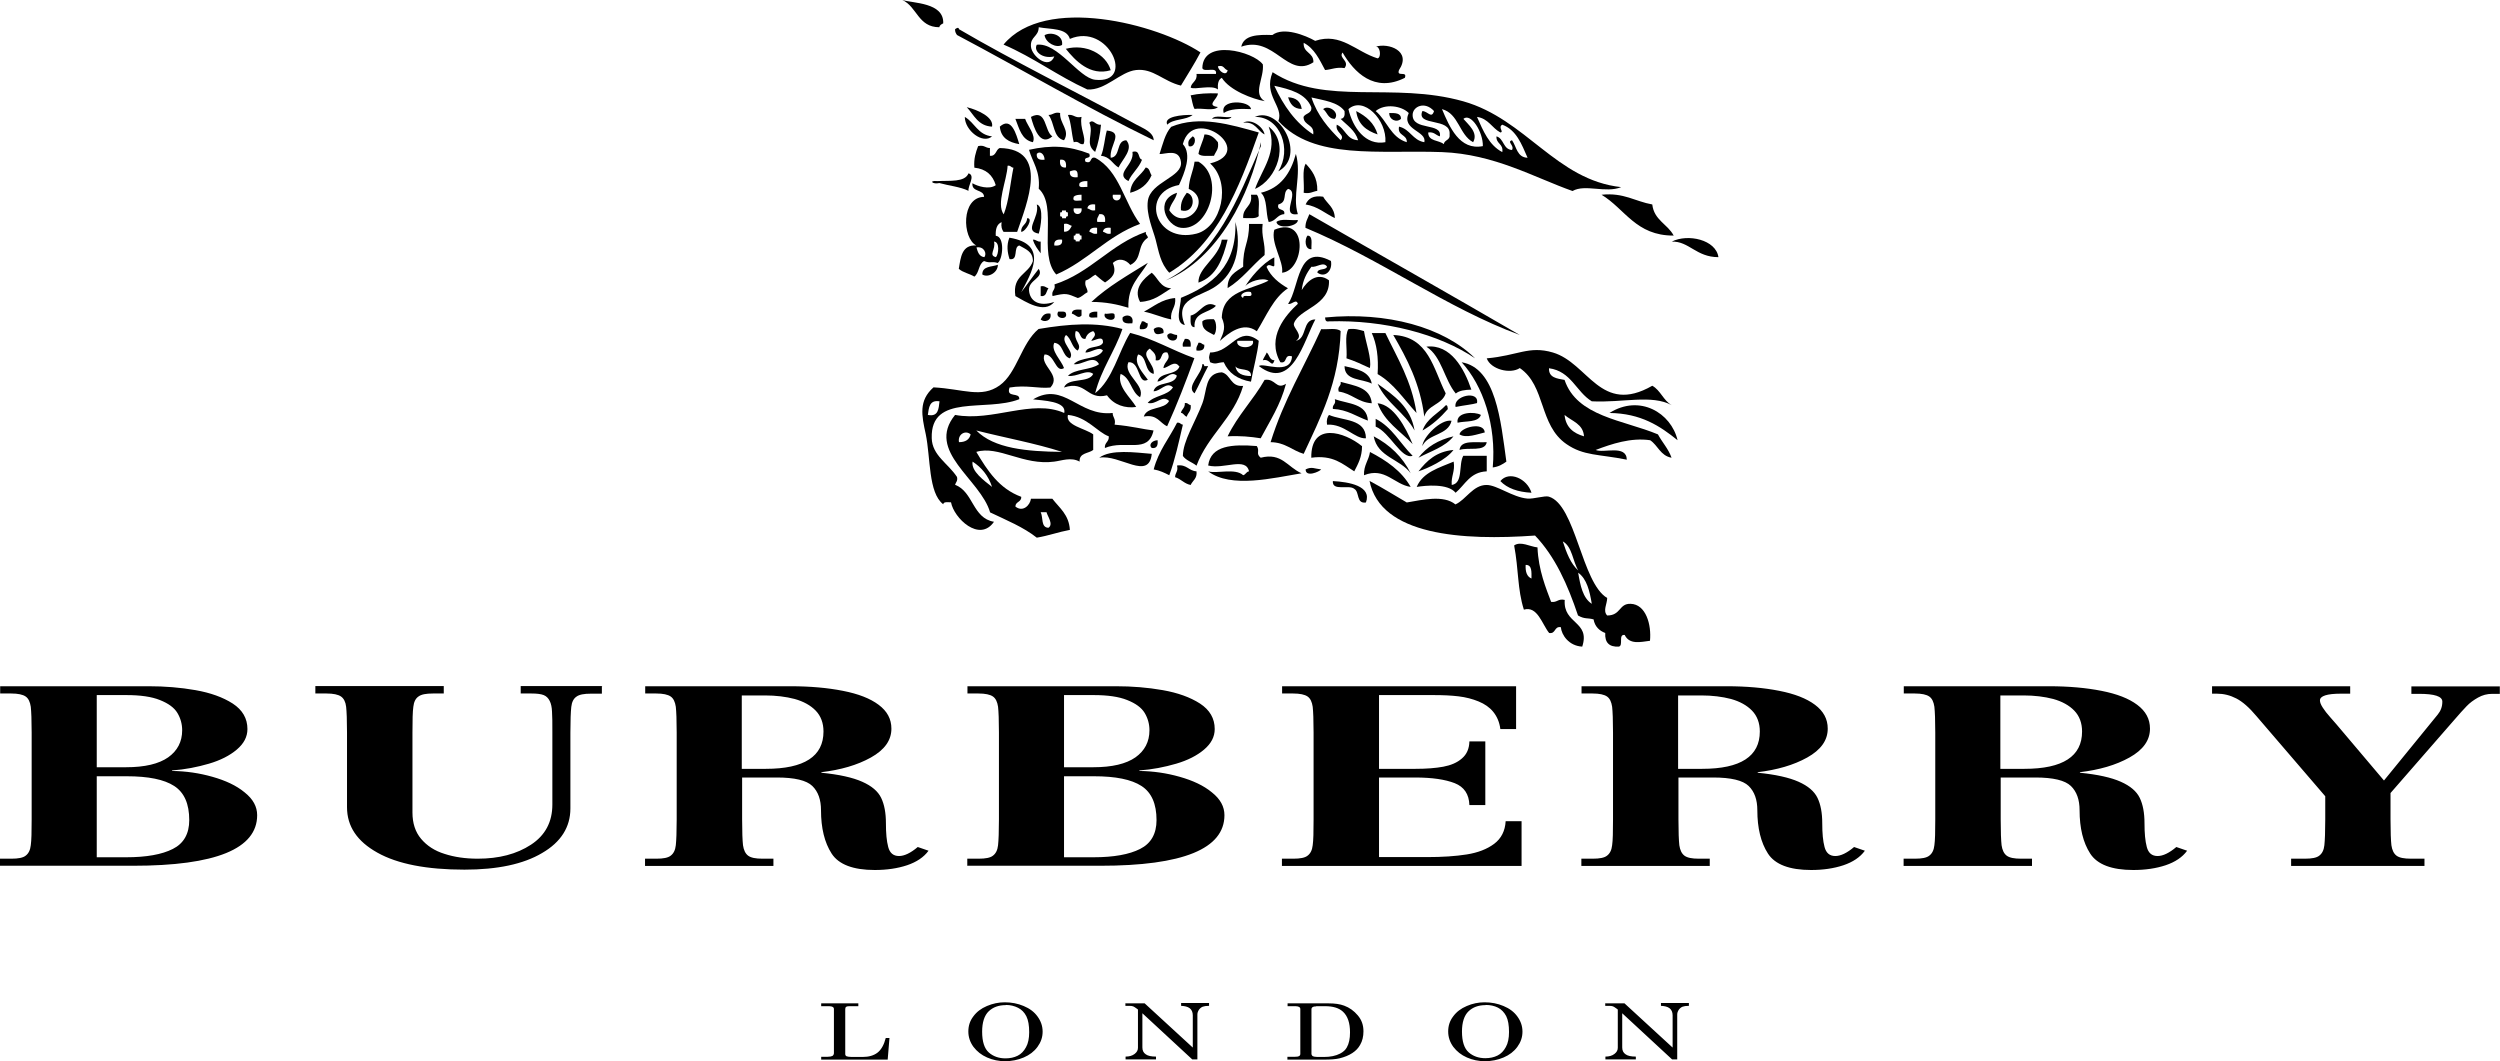 <?xml version="1.0" encoding="UTF-8"?>
<svg id="Layer_2" data-name="Layer 2" xmlns="http://www.w3.org/2000/svg" viewBox="0 0 141.35 60">
  <g id="Layer_1-2" data-name="Layer 1">
    <g>
      <path d="M51.02,0c.59.19,2.36.13,2.31,1.32-.1.05-.2.1-.22.22C51.91,1.54,51.85.38,51.02,0h0ZM67.87,2.97c-.34.65-.73,1.25-1.1,1.87-1-.24-1.56-.99-2.54-.88-.9.1-1.72,1.16-2.75,1.1-1.67-.76-3.04-1.81-4.74-2.54,2.35-2.83,8.7-1.16,11.13.44ZM58.29,2.64c.05.54,1.02,1.33,1.32.55-.68.16-1.19-.3-.99-.66,1.18-.15,2.37,1.88,3.3,1.98,2.33.25.75-3.25-1.43-2.31-.18-.63-1.08-.53-1.76-.66-.01.55-.49.52-.44,1.1ZM65.23,7.93c-3.83-1.86-7.4-3.98-11.12-5.95-.06-.09-.12-.18-.11-.33.1-.07.2-.13.22,0,3.11,1.82,6.67,3.57,10.02,5.39.34.19.98.42.99.88Z"/>
      <path d="M60.05,2.54c-.33.2-.93-.12-.99-.55.35-.21,1.07-.02.99.55ZM62.8,3.97c-1.17.35-2.01-.55-2.54-1.21,1.13-.3,2.27.29,2.54,1.21ZM71.4,3.63c.09.78-.6,1.67.11,2.09-.69-.12-1.97-.6-2.43-1.32-.2.1-.24.34-.22.66-.35-.29-1.33.04-1.54-.11.05-.32.39-.35.33-.77h1.1c.09-.46-.68-.05-.77-.33.03-1.69,2.89-.93,3.41-.22ZM69.41,3.97c-.21-.05-.2-.32-.55-.22.03.27.49.6.55.22ZM71.95,4.08c2.97,1.94,6.8.52,10.79,1.65,3.55,1.01,5.24,4.45,8.92,4.85-.87.36-2.04-.19-2.75.22-2.15-.76-4.42-2.09-7.38-2.2-3.55-.13-7.26.46-9.25-1.76.32-.82-.87-1.43-.33-2.75ZM74.25,7.6c.08-.59-.54-.48-.55-.99.11-.22.49-.18.44-.55-.32-.78-1.19-1.01-2.09-1.21.52,1.13,1.2,2.1,2.2,2.75h0ZM75.8,7.93c.29-.32-.32-.41-.22-.88.49.21.54.85,1.21.88-.17-.57-.63-.84-.99-1.21.2-.02.25-.19.22-.44-.37-.51-1.16-.6-1.87-.77.33,1.02.97,1.75,1.65,2.42ZM76.24,6.17c.24,1.03.96,2.08,2.09,1.87.09-1.26-1.24-2.63-2.09-1.87ZM77.78,6.28c.64.53.85,1.49,1.76,1.76.02-.46-.54-.34-.44-.88.63.14.77.77,1.43.88.16-.64-1.32-.69-.88-1.65-.4-.41-1.35-.55-1.87-.11h0ZM79.87,6.5c-.01.91,1.69.41,1.54,1.21-.23-.06-.32-.27-.66-.22,0,.52.61.42.88.66.04-.26.38-.21.33-.55.09-.98-1.91-.43-1.54-1.32.3,0,.52.46.66,0-.52-.58-1.21-.26-1.21.22ZM83.84,8.26c.02-.8-.68-1.9-1.1-1.54.27.32.86.78.55,1.32-.79-.42-.81-1.62-1.76-1.87.42.99.99,2.36,2.32,2.09ZM84.94,8.59c.07-.47-.36-.45-.33-.88.43.12.37.74.88.77.15-.27-.32-.46,0-.55.26.37.28.97.88.99-.34-.77-.63-1.57-1.43-1.87-.27.15.12.41-.11.44-.48-.26-.68-.79-1.32-.88.35.79.68,1.6,1.43,1.99ZM68.86,5.28c-.01.33-.69.68,0,.77-.23.25-.91.04-1.32.11-.12-.21-.14-.52-.22-.77.44-.1.97-.13,1.54-.11h0Z"/>
      <path d="M72.83,5.5c.45.02.71.24.77.66-.46,0-.66-.29-.77-.66ZM70.73,6.17c-.62-.03-1.19-.02-1.54.22-.25-.81,1.5-.71,1.54-.22ZM54.66,6.06c.63.15,1.54.57,1.43,1.1-.8-.04-1.02-.67-1.43-1.1ZM74.81,6.17c.29-.27.96.18.66.55-.4,0-.42-.38-.66-.55ZM76.68,6.28c.56.29,1.02.67,1.21,1.32-.63-.21-1.12-.57-1.21-1.32ZM59.94,6.39c-.04.59.58.98.22,1.54-.63-.14-.53-1.01-.88-1.43.27,0,.33-.19.66-.11ZM72.27,9.69c.79-1.21.14-3.1-1.32-3.08,1.4-.64,2.94,2.21,1.32,3.08ZM78.55,6.39c.33,0,.67-.01.66.33-.25.24-.68.04-.66-.33ZM59.5,7.71c-.7.61-1.05-.5-1.21-1.1.9-.48.75.81,1.21,1.1ZM60.38,6.5c.35-.05.39.2.77.11-.12.63.29,1.19.11,1.54-.27.04-.24-.2-.55-.11-.13-.49-.14-1.11-.33-1.54h0ZM67.43,6.5c-.36.3-1.12.21-1.43.55-.24-.46.82-.57,1.43-.55ZM54.55,6.61c.56.32.74,1.02,1.54,1.1-.52.46-1.54-.33-1.54-1.1ZM68.53,6.72c.15-.25.77-.04,1.1-.11-.15.25-.77.04-1.1.11ZM57.41,6.72h.55c.14.41.63.93.44,1.32-.64-.13-.77-.77-.99-1.32ZM62.25,7.05c-.05.57-.16,1.08-.33,1.54-.62-.47-.05-1.02-.33-1.65.23-.24.32.15.66.11h0ZM71.17,7.49c-1.13,3.21-2.36,6.3-5.06,7.93-.51-.55-.59-1.19-.77-1.87-.13-.51-.55-1.43-.44-2.2.16-1.08,1.99-1.33,1.87-2.2-.1-.77-.88-.43-1.21-.44.18-.55.31-1.15.66-1.54,1.6-.66,3.35-.13,4.95.32h0ZM66.88,8.15c.53.59.09,1.63-.22,2.31-2.24.42-1.36,3.35.99,2.75,1.41-.36,2.01-2.86.77-3.97,2.68-.66-.94-3.35-1.54-1.1ZM57.63,8.15c-.59-.1-1.04-.35-1.1-.99.66-.59.93.44,1.1.99Z"/>
      <path d="M71.73,7.16c1.22.94.46,3-.77,3.52.39-1.12,1.31-2.09.77-3.52ZM68.09,7.6c.4,0,.59.22.77.44.07.4-.13.53-.22.77-.32-.01-.72.06-.88-.11.07-.41.26-.69.34-1.1ZM67.43,7.71c.26.09.11.68-.22.55-.09-.35.1-.41.22-.55ZM55.31,8.26c.34-.08.4.11.66.11v.44c.36.03.32-.34.55-.44,2.83.05,1.54,3.13.99,4.74h-.77c-.09-.13-.15-.29-.11-.55-.26.11-.35.38-.33.77.52.05.41,1.32.11,1.54-.37-.12-.38.04-.77-.11-.32.16-.27.68-.55.88-.27-.17-.65-.23-.88-.44.11-.66.17-1.37.99-1.32-.8-.41-.87-2.73.44-2.75-.02-.45-.71-.24-.66-.77.29.17.95.38,1.32.11-.17-.57-.55-.92-1.21-.99-.04-.51.08-.87.21-1.21ZM56.75,12.12c.3-.76.37-1.76.55-2.64-.14,0-.15-.14-.33-.11-.04.84-.66,2.15-.22,2.75ZM56.31,14.54c.15-.16.23-.87-.11-.88.12.44-.34.77.11.88ZM55.65,14.54c.17-.19-.01-.63-.44-.55.07.26.15.51.44.55ZM64.02,8.59c.47-.14.29.37.55.44-.18.48-.57.75-.77,1.21-.81-.43.35-.9.23-1.65ZM73.27,8.7c.34,1.19-.22,2.36.11,3.41-1.05.15.15-1.26-.55-1.43-.35.22,0,.73-.55.88-.12.41.41.18.33.55-.41.02-.47.41-.88.44-.18-.51-.06-1.33-.44-1.65,1.12-.27,1.68-1.1,1.98-2.2h0ZM67.54,9.14h.22c1.52.88.6,3.93-.99,3.74-.83-.1-1.51-1.57-.22-1.98-.08.4-.36.59-.44.99.87,1.31,2.54-.58,1.1-1.21.02-.6.26-.99.33-1.54ZM73.82,9.25c.35.38.68.79.66,1.54-.26.04-.41.18-.77.11.05-.54-.11-1.29.12-1.65h0ZM64.78,9.47c.23.03.22.29.33.44-.22.51-.63.84-1.21.99.04-.73.6-.95.88-1.43Z"/>
      <path d="M54.76,9.8c.41.12-.05.72,0,.99-.47-.23-1.11-.29-1.65-.44-.38.09-.63-.16-.11-.11.69-.04,1.55.08,1.76-.44h0ZM67.1,10.9c.54.12.43,1.22-.33.99-.04-.48.15-.73.33-.99ZM70.73,11.01h.33c.21.24.07.8.11,1.21-.16.17-.56.1-.88.11-.04-.63.55-.63.44-1.32h0ZM90.56,11.01c1.26-.13,1.89.38,2.86.55.1.89.87,1.11,1.21,1.76-2.14.01-2.75-1.51-4.08-2.31ZM74.81,11.12c.22.4.65.6.66,1.21-.55-.26-.96-.66-1.65-.77.15-.34.43-.52.99-.44h0ZM58.62,11.56c.43.12.21,1.35.11,1.65-.89-.16.07-.89-.11-1.65ZM85.93,18.94c-4.11-1.51-7.89-4.3-12.12-6.06-.01-.34.13-.52.22-.77,3.96,2.28,7.95,4.53,11.9,6.83h0ZM58.07,12.34c.39-.04-.07.76-.33.77-.03-.39.33-.4.33-.77ZM73.38,12.44c.02.37-1.15.54-1.21.11.24-.21.81-.07,1.21-.11ZM69.85,12.55c.37,1.46,0,2.87-1.1,3.63-.91.64-2.39.65-1.76,2.2-.61-.12-.22-1.07-.22-1.54,1.74-.71,3.16-1.76,3.08-4.29h0Z"/>
      <path d="M70.62,12.66h.77c-.09.71.16,1.08.11,1.76-.72.6-1.27,1.37-2.09,1.87-.02-.72.47-.93.88-1.21-.02-1.2.34-1.3.33-2.42ZM72.49,15.42c.1-.65-.66-1.68-.44-2.43,1.99-.83,1.68,2.32.44,2.43ZM64.9,13.44c-.65.43-.28,1.19-.99,1.54-.25-.3-.65-.43-.99-.11.25.6-.07.85-.44,1.1-.2-.13-.37-.29-.55-.44-.2.1-.32.27-.55.33-.08.34.11.4.11.66-.2.1-.32.27-.55.33-.63-.26-.65-.29-1.43-.11-.08-.34.19-.32.11-.66,2.05-.66,3.16-2.27,5.17-2.97-.04.17.1.18.11.33Z"/>
      <path d="M73.93,13.32c.32.02.2.46.22.77-.38.04-.4-.57-.22-.77ZM57.08,13.44c2.25.38,1.21,2.03.66,3.08.34-.43.65-.89.99-1.32.32.52-.59.62-.55,1.21.04.6.55.96,1.43.66-.57.71-1.65-.03-2.2-.33-.19-1.18.75-1.23.99-1.98,0-.55-.43-.68-.77-.88-.36.09-.02.86-.55.77-.12-.37-.18-.78-.01-1.21ZM97.16,14.54c-1.26,0-1.66-.91-2.64-.88.91-.46,2.5-.11,2.64.88ZM58.4,13.55c.2-.01.23.13.44.11v.66c-.17-.23-.35-.45-.44-.77ZM69.08,13.55h.33c-.27,1.09-.63,2.08-1.65,2.43-.03-.85,1.16-1.41,1.32-2.43ZM75.25,14.75c.11.56-.34.99-.77.66.04-.26.48-.11.55-.33-.2-.32-.59.06-.88,0-.27.35-.49.76-.55,1.32.29-.49.88-1.05,1.54-.55.07,1.44-1.69,1.6-1.98,2.43-.09.26.59.68.11.99.65-.13.34-1.21,1.1-1.21-.65,1.19-1.3,4.08-3.19,2.64.2-.23,1.8.57,1.87-.55-.48-.15-.23.43-.66.33-.8-1.41.3-2.67.99-3.3-.09-.32-.35.07-.55,0,.65-.94.5-3.43,2.41-2.43h0ZM64.9,14.86c-.44.76-1.15,1.27-1.1,2.54-.62-.19-1.29-.33-2.09-.33.93-.87,2.08-1.52,3.19-2.21ZM56.42,14.97c0,.46-.57.75-.88.55-.01-.49.54-.42.88-.55Z"/>
      <path d="M65.12,15.42c.36.3.48.85,1.1.88-.53.32-.96.73-1.76.77-.42-.77.24-1.34.66-1.65ZM58.84,16.19c.23-.05.29.07.44.11-.13.16-.1.49-.44.44v-.55ZM66.44,16.85c.07.54-.29.67-.22,1.21-.55-.11-.99-.33-1.54-.44.56-.29.99-.7,1.76-.77h0ZM68.75,17.29c-.38.42-1.28.34-1.21,1.21-.28-.01-.22-.37-.22-.66.52-.1.8-.92,1.43-.55ZM61.15,17.51v.33c-.2.21-.32-.05-.55-.11.01-.24.27-.24.55-.22ZM59.83,17.62c.18.01.42-.05.44.11.12.39-.67.3-.44-.11ZM62.04,17.62v.33c-.2-.02-.55.11-.44-.22.1-.09.24-.12.44-.11ZM59.39,17.73c.1.42-.37.52-.55.33.1-.19.2-.38.55-.33ZM62.47,17.73c.16.06.57-.13.55.11.09.42-.71.24-.55-.11ZM64.02,18.28c-.32.02-.6.01-.55-.33.21-.22.67-.12.55.33ZM83.4,20.26c-2.02-1.37-5.14-2.19-8.26-2.09-.19.04-.21-.09-.22-.22,3.5-.34,6.71.55,8.48,2.31ZM68.64,18.06c.16.16.16.72,0,.88-.3-.18-.69-.26-.66-.77.13-.13.38-.13.66-.12ZM64.56,18.17c.18-.03.19.1.33.11.03.29-.15.36-.44.33-.04-.23.08-.29.11-.44h0ZM65.78,18.83c-.26.07-.51.17-.55-.22.16-.18.63-.16.55.22ZM75.8,18.72c-.09,2.92-1.14,4.88-2.09,6.94-.65-.19-1.04-.65-1.87-.66.73-2.36,1.9-4.27,2.86-6.39.37.03.89-.09,1.1.11Z"/>
      <path d="M76.24,18.61c.38-.05.62.04.88.11.1.65.45,1.57.33,2.09-.43-.2-.85-.4-1.32-.55.05-.54-.12-1.29.11-1.65h0ZM66.55,18.94c.09.46-.59.38-.55,0,.21-.21.27-.01.55,0ZM77.56,18.83h.77c.68,1.42,1.48,2.7,1.76,4.52-.71-.76-1.27-1.66-2.2-2.2.06-.94-.05-1.71-.33-2.32ZM78.77,18.94c2.01.08,2.27,1.92,2.97,3.3-.2.65-1.04.65-1.21,1.32-.24-1.89-.98-3.28-1.76-4.63h0ZM66.99,19.16c.29-.03.36.15.33.44h-.44c-.05-.23.07-.29.11-.44h0ZM67.76,19.38c.18-.03.19.1.33.11.03.29-.15.36-.44.33-.04-.23.08-.29.11-.44h0Z"/>
      <path d="M80.65,19.6c1.37-.16,2.14,1.24,2.54,2.43-.36.01-.68.05-.88.22-.65-.78-.79-2.08-1.65-2.64ZM93.42,21.81c.47.26.63.84,1.1,1.1-1.13-.62-2.77-.13-4.52-.22-.89-.54-1.16-1.7-2.42-1.87-.02.54.45.58.88.66.7,2.08,3.32,2.26,5.28,3.08.24.45.59.81.77,1.32-.63-.11-.77-.7-1.21-.99-1.09-.16-2.18.21-3.08.55.44.2,1.74-.32,1.76.55-1.6-.32-2.44-.21-3.41-.88-1.57-1.08-1.16-3.29-2.64-4.3-.54.36-1.65.07-1.87-.55,1.74-.15,2.38-.73,3.74-.33,2,.59,2.69,3.56,5.62,1.88ZM89.56,24.67c-.05-.71-.68-.85-1.1-1.21.07.71.51,1.04,1.1,1.21ZM71.62,19.93c.16.13.15.44.44.44-.16.48-.24-.12-.66,0,.05-.16.16-.28.22-.44h0Z"/>
      <path d="M82.63,20.48c1.95.32,2.22,3.29,2.54,5.62-.21.15-.44.29-.77.33.21-2.39-.55-4.63-1.76-5.95h0ZM67.98,20.59c.09-.02.1.04.11.11h.22c-.27.5-.5,1.04-.77,1.54-.52-.38.43-1.09.44-1.65h0ZM76.02,20.7c.68.16,1.41.28,1.54.99-.55-.29-1.54-.15-1.54-.99ZM70.29,21.81c-.54,1.84-1.99,2.78-2.64,4.52-.24-.2-.59-.29-.77-.55,0-.84.7-1.91,1.1-2.97.28-.74.13-1.71,1.1-1.76.52.13.48.83,1.21.77h0ZM72.71,21.7c-.31,1.19-.91,2.1-1.43,3.08-.57-.09-1.18-.15-1.87-.11.57-1.19,1.46-2.07,2.09-3.19.63-.1.64.58,1.21.22h0ZM75.8,21.59c.77.22,1.68.3,1.76,1.21-.79-.05-1.13-.56-1.87-.66-.09-.32.16-.29.11-.55h0ZM77.89,21.7c.92.66,1.86,1.29,2.09,2.64-.56-1.02-1.6-1.55-2.09-2.64ZM62.91,23.35c0,.26.19.32.11.66,1.01.09,1.6.26,2.2.33-.3,1.36-1.58.5-2.75.99-.03-.32.25-.34.22-.66-.63-.22-1.23-1.11-2.31-1.21-.16.6.98.76,1.43,1.1v.88c-.26.21-.8.15-.77.66-.48-.27-1.02-.05-1.43,0-1.75.24-3.16-.93-4.41-.55.63,1.06,1.29,2.08,2.54,2.54.02.31-.33.26-.33.55.42.34.83-.07.88-.44h1.21c.4.52.94.9.99,1.76-.65.12-1.21.33-1.87.44-.76-.6-1.72-.99-2.64-1.43-.54-1.88-3.66-3.45-1.98-5.51,2.13.4,4.35-.92,6.17-.11.16-.68-1.24-.7-1.76-.77,1.75-1.04,2.56.98,4.5.77ZM60.05,25.55c-1.52-.49-3.24-.8-4.85-1.21,1,1.02,2.85,1.19,4.85,1.21ZM54.22,25c.36,0,.59-.14.66-.44-.29-.26-.74-.01-.66.44ZM56.09,27.53c-.21-.64-.59-1.1-1.1-1.43-.1.54.66,1.08,1.1,1.43ZM59.28,29.84c.3-.2-.06-.66-.11-.88h-.33c.15.29,0,.87.44.88Z"/>
      <path d="M83.51,22.79c-.26.08-.71.12-1.21.22-.16-.63,1.35-.97,1.21-.22ZM75.47,22.57c.76.27,1.82.24,1.87,1.21-.65-.23-1.15-.62-1.98-.66-.04-.27.2-.24.11-.55ZM79.87,25.11c-.69-.74-1.6-1.26-1.98-2.31.9.09,1.58,1.34,1.98,2.31ZM66.99,22.79c.18-.03.19.1.33.11.05.35-.16.43-.22.66-.15-.04-.17-.2-.33-.22.04-.21.24-.27.22-.55h0ZM81.75,22.91c.11,0,.09.13.11.22-.41.47-.87.89-1.43,1.21.24-.68.88-.96,1.32-1.43ZM94.85,24.89c-.99-.8-2.07-1.52-3.85-1.54,1.71-1.08,3.49,0,3.85,1.54ZM83.73,23.46c-.15.44-.85.33-1.32.44-.1-.62.98-.64,1.32-.44ZM75.14,23.46c.79.34,2.08.2,2.09,1.32-.63.05-1.21-.83-2.2-.77-.04-.26.02-.43.11-.55h0ZM77.78,23.68c.93.47,1.39,1.4,2.09,2.09-.63.23-1.29-1.33-2.09-1.65v-.44h0ZM82.07,23.79c-.19.84-1.34.72-1.65,1.43.02-.49,1.04-1.54,1.65-1.43ZM66.55,23.9c.18-.03.19.1.33.11-.23.98-.44,1.97-.77,2.86-.27-.14-.54-.27-.88-.33.27-1.05.88-1.76,1.32-2.64ZM83.95,24.45c-.4.09-1.05.35-1.43.11.05-.4,1.38-.74,1.43-.11ZM77.01,25.22c0,.62-.23,1.02-.44,1.43-.66-.41-1.19-.94-2.43-.77-.03-2.05,1.88-1.46,2.86-.66ZM77.67,24.67c.91.48,1.63,1.16,2.09,2.09-.59-.81-1.88-.91-2.09-2.09ZM82.18,24.67c-.47.6-1.29.84-1.98,1.21.46-.61,1.12-1.01,1.98-1.21ZM65.45,24.89c.03.29-.04.48-.33.44-.2-.19.03-.43.33-.44ZM84.06,25c-.09.57-1.05.27-1.54.44.07-.59.91-.4,1.54-.44ZM71.06,25.22c.19.29-.08.42.22.66,1.19-.31,1.51.53,2.31.88-1.59.26-3.99.87-5.28-.11.47.15,1.53-.2,1.98.22.15-.04.17-.2.33-.22-.18-.83-1.41-.1-2.31-.33.15-1.14,1.36-1.21,2.75-1.1ZM82.18,25.44c-.43.58-1.49,1.05-1.98,1.21.47-.6,1.01-1.12,1.98-1.21ZM65.12,25.66c-.15,1.55-1.82,0-2.97.22.66-.49,2.01-.3,2.97-.22ZM77.45,25.55c.94.49,1.79,1.07,2.31,1.98-.93-.13-1.46-1.14-2.64-.66-.02-.58.27-.83.34-1.32ZM82.74,25.77h1.32v.88c-.95.04-1.22.76-1.76,1.21-.44-.54-1.71-.41-2.2-.33.35-.83,1.26-1.08,2.09-1.43.09.56-.15.8-.11,1.32.67-.1.37-1.17.66-1.66ZM66.55,26.32c.55-.08.65.3,1.1.33.05.41-.22.52-.33.77-.37-.07-.54-.34-.88-.44,0-.26.19-.32.11-.66ZM74.7,26.54c-.1.13-.88.47-.88,0,.35-.17.49-.04.88,0ZM86.59,27.86c-.77-.04-1.37-.25-1.76-.66.49-.6,1.52-.14,1.76.66ZM75.36,27.2c.9.05,2.22.27,1.87,1.21-.56.09-.35-.6-.66-.77-.29-.26-1.26.16-1.21-.44h0Z"/>
      <path d="M77.45,27.2c.72.38,1.4.81,2.09,1.21.88-.15,2.08-.44,2.75.11.6-.27.99-1.1,1.76-1.1.59,0,1.48.7,2.31.77.36.03.99-.18,1.21-.11,1.52.45,1.85,4.88,3.3,5.73,0,.34-.26.72,0,.99.78,0,.66-.68,1.32-.66.87.02,1.19,1.18,1.1,2.09-.54.07-1.16.23-1.43-.33-.38-.05-.06.6-.33.66-.55.03-.8-.23-.77-.77-.34-.13-.59-.37-.66-.77-.37-.1-.49,0-.88-.22-.58-1.73-1.29-3.33-2.43-4.52-4.05.29-8.75.02-9.36-3.1h0ZM89.24,32.26c-.32-.52-.34-1.35-.88-1.65.21.64.44,1.26.88,1.65ZM90,34.14c-.12-.72-.28-1.41-.77-1.76.12.72.26,1.43.77,1.76Z"/>
      <path d="M86.93,30.95c.05,1.29.49,2.33.77,3.08.35.05.39-.2.77-.11-.1,1.38,1.46,1.19.99,2.64-.76-.04-1.17-.66-1.21-1.1-.39-.06-.27.39-.66.33-.4-.49-.66-1.55-1.43-1.32-.37-1.17-.29-2.25-.55-3.63.37-.26.9.07,1.32.11h0ZM86.59,32.71c0-.37.04-.78-.33-.77-.02.39.07.66.33.77ZM70.29,6.94c.44-.26,1.12.2,1.21.66-.41-.2-.51-.74-1.21-.66ZM62.25,8.81c.18-.4.2-.98.33-1.43,1,.1.13.83.22,1.54.58-.05.28-.97.88-.99.43.49-.21,1.06-.44,1.54-.35-.21-.48-.62-.99-.66h0ZM71.29,8.26v-.22c-.6,2.92-2.37,6.59-5.39,7.82,2.88-1.44,4.07-4.58,5.39-7.6ZM66.66,20.7c-.26-.36-.62.1-.88.11.05-.41.46-.47.22-.88-.45-.09-.21.53-.66.44.06-.39-.18-.48-.33-.66-.59.38.3.85.22,1.43-.55-.12-.34-.99-.88-1.1-.28.51.31,1.08.55,1.43-.58.32-.42-1.05-1.1-.99-.32.7.97,1.28.66,1.98-.51-.29-.52-1.1-1.1-1.32-.21.71.56,1.33.88,1.87-.62.09-1.26-.11-1.65-.66-1.15.3-1.18-.87-2.43-.44.22-.59,1.4-.22,1.65-.77-.37-.29-.91.19-1.43.11.4-.41,1.3-.32,1.76-.66-.31-.57-.93.07-1.43,0,.38-.43,1.37-.24,1.65-.77-.21-.27-.67.13-.99.11.09-.42.82-.21.99-.55.04-.47-.48-.1-.66-.11.1-.2.35-.32.11-.55-.23.07-.38.21-.44.44-.36.03-.23-.43-.55-.44-.16.55.4.76.11,1.1-.34-.18-.35-.68-.66-.88-.37.41.54.95.22,1.32-.45-.13-.35-.82-.88-.88-.22.44.4.99.55,1.43-.49.3-.52-.79-1.1-.77-.29.62.98,1.16.33,1.87-.69.07-1.35-.16-2.31,0-.22.62.59.23.55.66-1.88.74-5.02-.35-4.95,2.2.02.98.94,1.44,1.43,2.2.05.23-.07.29-.11.44,1.04.39.98,1.89,2.2,2.09-.82,1.19-2.27-.21-2.43-1.1-.18,0-.42-.05-.44.11-.85-.64-.71-2.63-.99-3.97-.23-1.05-.41-1.89.44-2.64,1.69.09,2.7.63,3.74-.11.99-.71,1.22-2.38,2.2-3.19,1.71-.29,3.24-.4,4.74,0-.44,1.29-1.19,2.26-1.54,3.63,1.01-.79,1.3-2.3,1.98-3.41,1.35.34,2.38.99,3.63,1.43-.48,1.32-.98,2.62-1.54,3.85-.43-.19-.55-.69-1.32-.55.18-.59,1.17-.37,1.43-.88-.39-.38-.71.24-1.21.11.34-.43,1.14-.4,1.43-.88-.37-.36-.71.24-1.1.22.15-.59,1.18-.29,1.32-.88-.37-.33-.71.32-1.1.33.15-.56,1.08-.33,1.25-.86h0ZM52.46,23.46c.6.12.61-.35.66-.77-.57-.09-.6.35-.66.77ZM77.89,3.3c.23-.06.14-.71-.11-.66.71-.23,2.05.23,1.32,1.32-.16.42.49.02.33.44-1.72.87-2.88-.32-3.52-1.43-.25.31.42.47.11.88-.47-.07-.73.08-1.1.11-.32-.6-.61-1.23-1.21-1.54-.04.59.57.53.55,1.1-1.46.96-2.22-1.54-4.08-.88.15-.66.92-.69,1.76-.66.63-.48,1.87.02,2.42.33,1.46-.49,2.31.62,3.53.99h0ZM61.59,8.7c.13.35-.35.09-.22.44.41.16.21-.3.55-.22,1.37.72,1.64,2.55,2.54,3.74-1.86.68-2.97,2.1-4.74,2.86-1.04-1.15.1-3.86-.99-4.85.09-1.01-.35-1.49-.55-2.2,1.26-.28,2.25-.23,3.41.22ZM58.62,8.7c-.03.29.15.36.44.33,0-.3-.25-.53-.44-.33ZM60.27,9.47c.03-.29-.04-.48-.33-.44-.04.29.04.47.33.44ZM60.49,9.69c-.03.29.15.36.44.33.03-.45-.13-.44-.44-.33ZM61.04,10.35c-.11.33.24.2.44.22v-.33c-.19-.01-.34.02-.44.11ZM60.71,11.12c-.11.33.24.2.44.22v-.33c-.19,0-.34.02-.44.11ZM63.36,11.01h-.44c-.09.43.52.43.44,0ZM61.48,11.78c.15.04.21.16.44.11v-.33c-.25-.03-.41.03-.44.22ZM61.15,11.78h-.44c-.09.43.52.43.44,0ZM59.94,12.01v.22c.07,0,.13.02.11.11h.22c0-.07.02-.13.11-.11v-.22c-.07,0-.13-.02-.11-.11h-.22c0,.07-.01.13-.11.11ZM62.04,12.55h.44c.03-.29-.04-.48-.33-.44-.04.15-.16.21-.11.44ZM60.16,13.1c.27.02.35-.17.44-.33-.15-.04-.21-.16-.44-.11v.44ZM61.59,13.1c.15.04.21.16.44.11v-.33c-.24-.03-.41.03-.44.22ZM62.36,13.1c.15.04.21.16.44.11v-.33c-.25-.03-.41.03-.44.22ZM60.71,13.32v.22c.07,0,.13.02.11.11h.22c0-.07.02-.13.11-.11v-.22c-.07,0-.13-.02-.11-.11h-.22c0,.07-.02.13-.11.11h0ZM59.61,13.88c.29.03.48-.04.44-.33-.29-.03-.47.04-.44.33ZM72.05,14.54v.33c.05.45-.27-.09-.44.22.25.56.7.91,1.21,1.21-.83.55-1.22,1.57-1.76,2.43-.78-.59-1.64.14-2.09.55.24-.53.34-.79.11-1.32.05-1.54,1.6-1.55,2.64-2.09-.33-.21-1.13.05-1.32.33.24-.42.96-1.32,1.65-1.65h0ZM70.29,16.85c-.04-.29.62.1.44-.33-.3-.12-.76.17-.44.33Z"/>
      <path d="M71.17,19.27c-.07.73-.29,1.47-.44,2.31-.76-.13-1.27-.49-1.54-1.1-.4.02-.42.15-.77,0-.08-.34-.08-.21,0-.55,1.22,0,1.57-1.57,2.75-.66ZM70.84,19.27h-.88c-.13.48,1.02.48.88,0ZM70.73,21.26c.03-.51-.69-.26-.88-.55.06.41.4.55.88.55ZM0,48.96v-.41h.65c.38,0,.65-.05.8-.17.16-.12.26-.31.29-.59.04-.27.05-.76.05-1.46v-4.91c0-.7-.02-1.19-.05-1.46-.04-.27-.13-.47-.29-.58-.16-.11-.43-.17-.82-.17h-.62v-.41h8.4c.91,0,1.79.07,2.64.22.85.15,1.55.4,2.11.76.55.36.83.84.83,1.44,0,.44-.2.82-.6,1.16-.4.34-.93.61-1.58.8s-1.35.33-2.08.38v.03c.79.01,1.54.12,2.28.33.74.21,1.35.49,1.82.88.48.38.71.81.71,1.29,0,1.9-2.34,2.86-7.02,2.86H0ZM5.47,39.3v4.08h1.65c1.07,0,1.86-.19,2.39-.56.52-.37.79-.88.79-1.53,0-.35-.09-.68-.27-.98-.18-.3-.51-.54-.99-.73-.47-.19-1.1-.28-1.9-.28h-1.66ZM5.47,43.88v4.59h1.67c1.14,0,2.02-.16,2.63-.47.62-.31.93-.86.93-1.63,0-.92-.28-1.56-.85-1.93-.57-.37-1.46-.55-2.69-.55h-1.69ZM34.03,38.8v.42h-.62c-.39,0-.66.05-.82.17-.16.11-.26.3-.29.58s-.05.76-.05,1.46v4.28c0,1.05-.53,1.9-1.6,2.52-1.06.63-2.53.94-4.39.94-2.13,0-3.78-.32-4.92-.96-1.15-.64-1.72-1.49-1.72-2.57v-4.22c0-.7-.02-1.19-.05-1.46s-.13-.47-.29-.58c-.16-.11-.43-.17-.82-.17h-.63v-.42h7.26v.42h-.61c-.39,0-.66.05-.82.17-.16.11-.26.3-.29.58-.04.27-.05.76-.05,1.46v4.52c0,.6.16,1.1.49,1.49.33.39.77.68,1.33.85.55.18,1.18.27,1.87.27,1.2,0,2.2-.26,3.01-.79s1.21-1.29,1.21-2.27v-4.07c0-.55,0-.94-.02-1.19-.01-.24-.05-.44-.13-.6-.08-.16-.19-.27-.34-.33s-.38-.09-.69-.09h-.61v-.42h4.64ZM36.47,48.96v-.41h.65c.38,0,.65-.05.8-.17.16-.12.26-.31.29-.59s.05-.76.05-1.46v-4.91c0-.7-.02-1.19-.05-1.46-.04-.27-.13-.47-.29-.58s-.43-.17-.82-.17h-.62v-.41h8.21c1.12,0,2.11.09,2.97.26.87.17,1.54.43,2.02.79.48.36.72.8.72,1.35,0,.66-.39,1.2-1.16,1.63-.77.43-1.71.7-2.8.83v.03c1.01.1,1.77.27,2.31.51.54.24.89.54,1.07.91s.27.85.27,1.43.04,1.01.13,1.35c.09.34.29.51.61.51.3,0,.66-.17,1.06-.51l.61.21c-.27.37-.68.64-1.21.82-.54.18-1.15.27-1.83.27-1.22,0-2.04-.31-2.44-.93-.4-.62-.6-1.44-.6-2.45,0-.59-.16-1.05-.49-1.37-.33-.32-1-.48-2.01-.48h-1.96v2.37c0,.7.02,1.19.05,1.46.04.27.13.47.29.59.16.12.43.17.8.17h.63v.41h-7.26s0,0,0,0ZM41.94,39.3v4.17h1.36c2.18,0,3.26-.71,3.26-2.11,0-.48-.15-.88-.44-1.18s-.69-.52-1.19-.66c-.5-.13-1.06-.2-1.68-.2h-1.31ZM54.69,48.96v-.41h.65c.38,0,.65-.05.8-.17.16-.12.26-.31.29-.59s.05-.76.05-1.46v-4.91c0-.7-.02-1.19-.05-1.46-.04-.27-.13-.47-.29-.58s-.43-.17-.82-.17h-.62v-.41h8.4c.91,0,1.79.07,2.64.22.85.15,1.55.4,2.11.76.55.36.83.84.83,1.44,0,.44-.2.82-.6,1.16s-.93.61-1.58.8-1.35.33-2.08.38v.03c.79.01,1.54.12,2.28.33s1.35.49,1.82.88c.48.38.71.81.71,1.29,0,1.9-2.34,2.86-7.02,2.86h-7.51ZM60.16,39.3v4.08h1.65c1.07,0,1.86-.19,2.39-.56.52-.37.79-.88.79-1.53,0-.35-.09-.68-.27-.98-.18-.3-.51-.54-.99-.73-.47-.19-1.1-.28-1.9-.28h-1.66ZM60.16,43.88v4.59h1.67c1.14,0,2.02-.16,2.63-.47.62-.31.93-.86.93-1.63,0-.92-.28-1.56-.85-1.93-.57-.37-1.46-.55-2.69-.55h-1.69ZM72.48,48.96v-.41h.65c.38,0,.65-.05.8-.17.16-.12.26-.31.29-.59.04-.27.05-.76.05-1.46v-4.91c0-.7-.02-1.19-.05-1.46-.04-.27-.13-.47-.29-.58-.16-.11-.43-.17-.82-.17h-.62v-.41h13.23v2.42h-.89c-.05-.39-.19-.71-.4-.97s-.49-.45-.83-.59-.72-.24-1.14-.29c-.42-.05-.88-.07-1.4-.07h-3.09v4.17h2.05c.62,0,1.15-.04,1.58-.12.43-.08.79-.23,1.06-.47.27-.23.41-.55.42-.96h.9v3.6h-.9c-.02-.62-.3-1.03-.83-1.24-.54-.21-1.28-.32-2.23-.32h-2.05v4.5h2.71c.87,0,1.62-.05,2.25-.15s1.15-.3,1.55-.6c.4-.3.62-.73.65-1.28h.9v2.53h-13.54ZM89.41,48.96v-.41h.65c.38,0,.65-.05.8-.17.16-.12.26-.31.29-.59.04-.27.05-.76.05-1.46v-4.91c0-.7-.02-1.19-.05-1.46-.04-.27-.13-.47-.29-.58-.16-.11-.43-.17-.82-.17h-.62v-.41h8.21c1.12,0,2.11.09,2.97.26.87.17,1.54.43,2.02.79s.72.8.72,1.35c0,.66-.39,1.2-1.16,1.63s-1.71.7-2.8.83v.03c1.01.1,1.77.27,2.31.51.54.24.89.54,1.07.91s.27.85.27,1.43.04,1.01.13,1.35.29.51.61.51c.3,0,.66-.17,1.06-.51l.61.21c-.27.37-.68.64-1.21.82-.54.18-1.15.27-1.83.27-1.22,0-2.04-.31-2.44-.93-.4-.62-.6-1.44-.6-2.45,0-.59-.16-1.05-.49-1.37-.33-.32-1-.48-2.01-.48h-1.96v2.37c0,.7.02,1.19.05,1.46.04.27.13.47.29.59.16.12.43.17.8.17h.63v.41h-7.26s0,0,0,0ZM94.88,39.3v4.17h1.36c2.18,0,3.26-.71,3.26-2.11,0-.48-.15-.88-.44-1.18-.29-.3-.69-.52-1.19-.66-.5-.13-1.06-.2-1.68-.2h-1.31s0,0,0,0ZM107.63,48.96v-.41h.65c.38,0,.65-.05.8-.17.16-.12.26-.31.29-.59.04-.27.05-.76.05-1.46v-4.91c0-.7-.02-1.19-.05-1.46-.04-.27-.13-.47-.29-.58-.16-.11-.43-.17-.82-.17h-.62v-.41h8.21c1.12,0,2.11.09,2.97.26.87.17,1.54.43,2.02.79s.72.8.72,1.35c0,.66-.39,1.2-1.16,1.63s-1.71.7-2.8.83v.03c1.01.1,1.77.27,2.31.51.54.24.89.54,1.07.91s.27.85.27,1.43.04,1.01.13,1.35.29.51.61.51c.3,0,.66-.17,1.06-.51l.61.21c-.27.37-.68.64-1.21.82-.54.18-1.15.27-1.83.27-1.22,0-2.04-.31-2.44-.93-.4-.62-.6-1.44-.6-2.45,0-.59-.16-1.05-.49-1.37-.33-.32-1-.48-2.01-.48h-1.96v2.37c0,.7.02,1.19.05,1.46.04.27.13.47.29.59.16.12.43.17.8.17h.63v.41h-7.26s0,0,0,0ZM113.1,39.3v4.17h1.36c2.18,0,3.26-.71,3.26-2.11,0-.48-.15-.88-.44-1.18-.29-.3-.69-.52-1.19-.66-.5-.13-1.06-.2-1.68-.2h-1.31s0,0,0,0ZM135.16,44.84v1.49c0,.7.02,1.19.05,1.46.04.27.13.47.29.59.16.12.43.17.81.17h.77v.41h-7.54v-.41h.79c.38,0,.65-.05.8-.17.16-.12.26-.31.29-.59s.05-.76.05-1.46v-1.31l-3.89-4.53c-.41-.49-.79-.82-1.14-1s-.71-.27-1.1-.27h-.27v-.42h7.81v.42h-.52c-.79,0-1.19.13-1.19.38,0,.11.05.24.16.41s.24.34.42.54c.18.2.29.33.35.4l2.69,3.18,3.04-3.73c.17-.21.26-.44.26-.73,0-.3-.44-.44-1.32-.44h-.43v-.42h5v.42h-.43c-.29,0-.55.07-.8.21s-.47.3-.65.49-.42.45-.71.79l-3.6,4.13h0ZM46.44,56.73h2.09v.16h-.51c-.08,0-.14.01-.18.04-.04.03-.05.07-.05.14v2.52c0,.06.02.1.07.13.05.02.15.04.29.04h.63c.34,0,.62-.08.83-.24.21-.16.37-.44.47-.83h.21l-.1,1.22h-3.76v-.16h.37c.13,0,.21-.02.27-.05.05-.04.08-.09.08-.16v-2.49c0-.05-.02-.09-.07-.12-.04-.02-.1-.04-.19-.04h-.46v-.15h0ZM56.81,56.67c.38,0,.74.07,1.07.21.34.14.6.34.78.59.19.26.29.54.29.86s-.1.6-.29.86c-.19.26-.45.46-.78.6-.33.14-.68.21-1.05.21s-.7-.07-1.02-.21c-.32-.14-.57-.34-.77-.6-.19-.26-.29-.55-.29-.87s.09-.6.28-.85c.19-.26.44-.45.77-.59s.66-.21,1.01-.21h0ZM56.86,56.83c-.4,0-.72.12-.96.35s-.37.62-.37,1.15c0,.57.13.96.38,1.18.25.22.57.33.94.33.26,0,.49-.05.69-.15.2-.1.35-.26.47-.48.12-.21.18-.5.18-.85,0-.38-.05-.68-.16-.9s-.27-.38-.47-.48-.43-.16-.68-.16h0ZM63.64,56.73h1.08l2.72,2.5v-1.82c0-.18-.06-.32-.18-.41-.11-.08-.27-.12-.48-.13v-.16h1.58v.16c-.16,0-.28.02-.36.05s-.15.09-.21.17c-.06.09-.09.18-.09.27v2.54h-.29l-2.82-2.61v1.93c0,.18.06.3.19.39.12.09.32.13.58.13v.16h-1.72v-.16c.21,0,.38-.05.51-.15.13-.1.19-.21.19-.35v-2.16l-.05-.04c-.1-.08-.18-.12-.22-.14-.06-.02-.13-.03-.23-.03h-.21v-.16h0ZM72.79,56.73h2.33c.35,0,.64.04.88.13.3.11.55.29.77.55s.32.55.32.9c0,.29-.06.55-.19.77-.1.18-.24.33-.44.46-.2.13-.44.23-.73.3-.21.05-.5.07-.85.07h-2.09v-.16h.43c.11,0,.18-.01.23-.04.04-.02.07-.06.07-.12v-2.56s-.02-.08-.07-.1-.11-.04-.19-.04h-.46v-.16h0ZM74.43,56.9c-.09,0-.16.01-.21.04-.04.02-.07.07-.07.12v2.54s.02.09.08.12c.05.02.14.04.26.04h.38c.34,0,.65-.06.9-.19.17-.09.3-.2.38-.35.12-.21.18-.49.18-.85,0-.53-.13-.92-.4-1.17-.23-.21-.56-.31-1.01-.31h-.51s0,.01,0,.01ZM83.94,56.67c.38,0,.74.07,1.07.21.34.14.6.34.78.59.19.26.29.54.29.86s-.1.6-.29.86c-.19.26-.45.46-.78.6s-.68.21-1.05.21-.7-.07-1.02-.21c-.32-.14-.57-.34-.77-.6-.19-.26-.29-.55-.29-.87s.09-.6.28-.85c.19-.26.44-.45.77-.59.32-.14.66-.21,1.01-.21h0ZM83.99,56.83c-.4,0-.72.12-.96.35s-.37.62-.37,1.14c0,.57.13.96.38,1.18.25.22.57.33.94.33.26,0,.49-.05.69-.15.2-.1.35-.26.47-.48.12-.21.18-.5.18-.85,0-.38-.05-.68-.16-.9-.11-.21-.27-.38-.47-.48-.2-.1-.43-.15-.68-.15h0ZM90.77,56.73h1.08l2.72,2.5v-1.82c0-.18-.06-.32-.18-.41-.11-.08-.27-.12-.48-.13v-.16h1.58v.16c-.16,0-.28.02-.36.05s-.15.09-.21.17c-.06.09-.09.18-.09.27v2.54h-.29l-2.82-2.61v1.93c0,.18.06.3.19.39.12.09.32.13.58.13v.16h-1.72v-.16c.21,0,.38-.05.51-.15.13-.1.19-.21.19-.35v-2.16l-.05-.04c-.1-.08-.18-.12-.22-.14-.06-.02-.13-.03-.23-.03h-.21v-.16h0Z"/>
    </g>
  </g>
</svg>